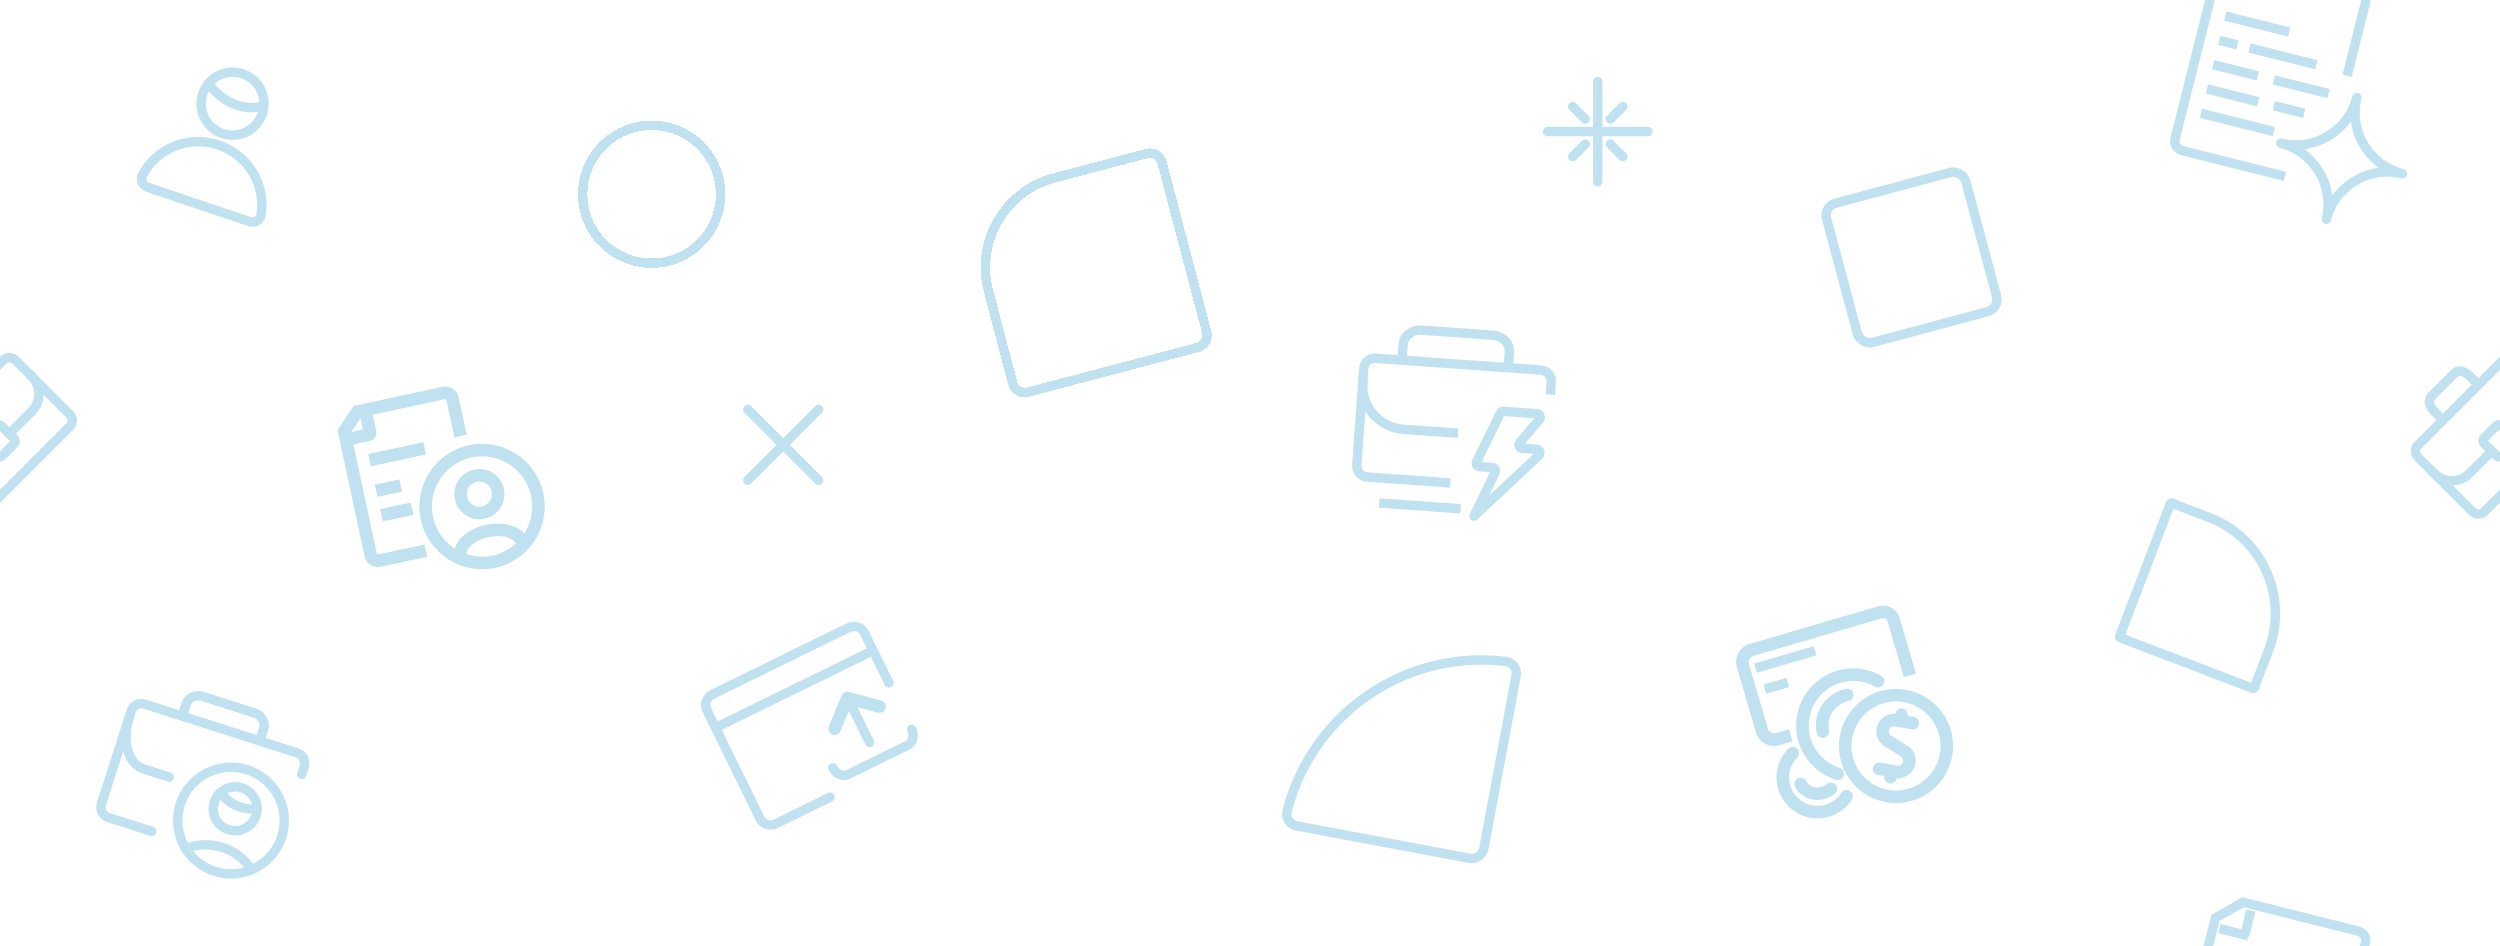<svg width="399" height="151" viewBox="0 0 399 151" fill="none" xmlns="http://www.w3.org/2000/svg"><g opacity=".25" clip-path="url(#Mode=Light__a)"><path d="m401.213 70.827-1.886 1.886a.667.667 0 0 1-.943 0l-1.885-1.886a.665.665 0 0 1 0-.943L398.384 68a.667.667 0 0 1 .943 0l1.886 1.885c.26.26.26.683 0 .943Z" stroke="#0386BF" stroke-width="1.5" stroke-linecap="round" stroke-linejoin="round"/><path d="M404.042 59.985c1.562 1.563 1.582 4.075.045 5.612l-3.581 3.58m-12.021 6.365c1.562 1.562 4.072 1.585 5.606.051l3.587-3.587" stroke="#0386BF" stroke-width="1.5" stroke-linecap="square" stroke-linejoin="round"/><path d="M396.471 81.698c-.505.505-1.367.463-1.925-.095l-8.586-8.587c-.558-.558-.601-1.42-.095-1.925l13.726-13.726c.505-.505 1.367-.463 1.925.095l8.587 8.586c.557.558.6 1.42.095 1.926l-13.727 13.726Z" stroke="#0386BF" stroke-width="1.5" stroke-linecap="round" stroke-linejoin="round"/><path d="m389.899 67.056-1.414-1.414c-.781-.78-.992-1.836-.471-2.357l3.771-3.771c.521-.52 1.576-.31 2.357.471l1.414 1.415" stroke="#0386BF" stroke-width="1.5" stroke-linejoin="round"/><path d="M2.197 70.884.31 72.769a.667.667 0 0 1-.943 0l-1.885-1.885a.667.667 0 0 1 0-.943l1.885-1.886c.26-.26.683-.26.943 0l1.886 1.886c.26.26.26.683 0 .943Z" stroke="#0386BF" stroke-width="1.5" stroke-linecap="round" stroke-linejoin="round"/><path d="M5.026 60.042c1.562 1.562 1.582 4.075.045 5.612l-3.58 3.58" stroke="#0386BF" stroke-width="1.5" stroke-linecap="square" stroke-linejoin="round"/><path d="M-2.545 81.754c-.505.506-1.367.463-1.925-.095l-8.586-8.586c-.558-.558-.6-1.42-.095-1.925L.575 57.422c.505-.506 1.367-.463 1.925.095l8.586 8.586c.558.558.6 1.42.095 1.925L-2.545 81.754Z" stroke="#0386BF" stroke-width="1.5" stroke-linecap="round" stroke-linejoin="round"/><path d="M34.886 23.153c-4.788-1.615-9.928.527-12.167 4.833-.392.754.058 1.637.871 1.911l16.2 5.463c.813.275 1.706-.156 1.851-.993.826-4.782-1.967-9.6-6.755-11.214Zm6.974-5.035a5 5 0 1 1-9.475-3.196 5 5 0 0 1 9.476 3.196Z" stroke="#0386BF" stroke-width="1.5"/><path d="M33.294 13.344c1.087 1.623 4.321 4.624 8.571 3.645" stroke="#0386BF" stroke-width="1.5"/><g filter="url(#Mode=Light__b)"><circle cx="104" cy="30" r="11" stroke="#0386BF" stroke-width="1.5" stroke-linecap="square" stroke-linejoin="round" shape-rendering="crispEdges"/></g><path d="m132.479 127.228-8.565 4.198c-.992.486-2.145.168-2.575-.709l-8.564-17.476c-.43-.877.025-1.982 1.017-2.469l21.551-10.561c.992-.486 2.145-.169 2.575.708l3.962 8.086m-26.785 6.697 23.347-11.442m.336 14.238-3.051-6.225" stroke="#0386BF" stroke-width="1.5" stroke-linecap="round" stroke-linejoin="round"/><path d="m133.203 116.294 2.051-4.903 5.133 1.382" stroke="#0386BF" stroke-width="2" stroke-linecap="round" stroke-linejoin="round"/><path d="M132.929 122.553c.234.476.621.853 1.077 1.047.457.194.944.19 1.356-.012l9.466-4.639c.412-.202.714-.585.84-1.064a2.172 2.172 0 0 0-.167-1.493" stroke="#0386BF" stroke-width="1.5" stroke-linecap="round" stroke-linejoin="round"/><path d="m374.602 12.079 2.92-11.64a1.464 1.464 0 0 0-.189-1.14 1.62 1.62 0 0 0-.975-.698l-18.354-4.605-4.421 2.5-6.449 25.703c-.096.386-.028.796.19 1.141.219.345.569.596.975.698l16.377 4.108" stroke="#0386BF" stroke-width="1.5"/><path d="m354.19-1.806 3.765.945c.083.02.171.007.245-.04a.342.342 0 0 0 .15-.205l.892-3.556M354.181 6.44l2.91.73m-3.883 3.15 7.138 1.79m-5.191-9.55 10.196 2.558m-6.32 2.539 10.669 2.677M352.234 14.2l8.158 2.046m2.512.63 4.85 1.217m-16.493-.013L362.9 21m.007-8.247 8.73 2.19" stroke="#0386BF" stroke-width="1.5"/><path d="M376.148 15.594a10.08 10.08 0 0 1-12.133 7.266 10.083 10.083 0 0 1 7.266 12.133 10.078 10.078 0 0 1 12.133-7.266 10.08 10.08 0 0 1-7.266-12.133Z" stroke="#0386BF" stroke-width="1.5" stroke-linejoin="round"/><path d="m374.602 162.079 2.92-11.639a1.466 1.466 0 0 0-.189-1.142 1.624 1.624 0 0 0-.975-.697l-18.354-4.605-4.421 2.5-6.449 25.703c-.096.386-.028.796.19 1.141.219.345.569.596.975.698l16.377 4.108" stroke="#0386BF" stroke-width="1.5"/><path d="m354.19 148.194 3.765.945a.316.316 0 0 0 .245-.039.342.342 0 0 0 .15-.206l.892-3.556" stroke="#0386BF" stroke-width="1.5"/><g filter="url(#Mode=Light__c)"><path d="M157.759 45.427c-2.076-7.888 2.636-15.965 10.524-18.041l14.729-3.877a2 2 0 0 1 2.443 1.425l7.127 27.078a2 2 0 0 1-1.425 2.443l-27.078 7.127a2 2 0 0 1-2.444-1.425l-3.876-14.73Z" stroke="#0386BF" stroke-width="1.5" stroke-linecap="square" stroke-linejoin="round" shape-rendering="crispEdges"/></g><path d="M206.966 131.822c-1.086-.203-1.807-1.252-1.538-2.323 3.933-15.623 18.947-25.903 34.935-23.92 1.096.136 1.812 1.188 1.609 2.273l-5.15 27.522a2 2 0 0 1-2.334 1.598l-27.522-5.15Z" stroke="#0386BF" stroke-width="1.5" stroke-linecap="square" stroke-linejoin="round"/><path d="m24.225 132.691-6.935-2.221c-.898-.287-1.388-1.261-1.095-2.175l4.734-14.786c.292-.914 1.257-1.421 2.154-1.134l24.37 7.802c.897.288 1.387 1.261 1.095 2.175l-.398 1.241" stroke="#0386BF" stroke-width="1.5" stroke-linecap="round" stroke-linejoin="round"/><path d="M20.575 114.615c-1.18 3.681-.131 7.308 2.34 8.099l4.097 1.312" stroke="#0386BF" stroke-width="1.5" stroke-linecap="round" stroke-linejoin="round"/><path d="m29.078 114.294.61-1.905c.336-1.052 1.533-1.609 2.673-1.244l8.254 2.643c1.14.365 1.79 1.513 1.453 2.565l-.61 1.905" stroke="#0386BF" stroke-width="1.5" stroke-linejoin="round"/><path d="M34.274 139.058a8.5 8.5 0 1 0 5.183-16.193 8.5 8.5 0 0 0-5.183 16.193Z" stroke="#0386BF" stroke-width="1.5" stroke-linecap="round" stroke-linejoin="round"/><path d="M36.408 132.391a3.5 3.5 0 1 0 2.136-6.665 3.5 3.5 0 0 0-2.136 6.665Z" stroke="#0386BF" stroke-width="1.5" stroke-linecap="round" stroke-linejoin="round"/><path d="M35.552 126.867c.304.43.707.823 1.186 1.157a6.012 6.012 0 0 0 1.6.785 6.03 6.03 0 0 0 1.749.291m-10.442 6.376a7.917 7.917 0 0 1 2.857-.639 8.754 8.754 0 0 1 3 .414 8.76 8.76 0 0 1 2.682 1.405c.79.61 1.45 1.344 1.942 2.16" stroke="#0386BF" stroke-width="1.5" stroke-linecap="round" stroke-linejoin="round"/><path d="m230.721 77.024-12.537-.893c-.972-.07-1.705-.901-1.636-1.858l1.103-15.487c.069-.957.912-1.676 1.884-1.607l26.404 1.882c.972.07 1.705.901 1.636 1.858l-.092 1.3" stroke="#0386BF" stroke-width="1.5" stroke-linecap="square" stroke-linejoin="round"/><path d="M217.49 61.043c-.275 3.857 2.65 7.207 6.534 7.484l7.931.565" stroke="#0386BF" stroke-width="1.5" stroke-linecap="square" stroke-linejoin="round"/><path d="m223.76 57.48.177-2.494c.098-1.377 1.443-2.403 3.004-2.292l11.305.806c1.561.111 2.746 1.318 2.648 2.695l-.178 2.494m-7.62 22.515-12.967-.924m15.137 2.081 3.336-6.924a.611.611 0 0 0-.006-.537.554.554 0 0 0-.176-.2.493.493 0 0 0-.243-.086l-2.068-.147a.491.491 0 0 1-.244-.085.543.543 0 0 1-.176-.2.601.601 0 0 1-.005-.539l3.767-7.686a.557.557 0 0 1 .211-.233.495.495 0 0 1 .293-.072l5.374.383a.492.492 0 0 1 .272.107.55.55 0 0 1 .177.248.603.603 0 0 1-.106.593l-3.099 3.615a.602.602 0 0 0-.105.593.558.558 0 0 0 .176.248.5.5 0 0 0 .273.106l2.36.168a.494.494 0 0 1 .284.116.556.556 0 0 1 .175.268.603.603 0 0 1-.158.608l-10.312 9.656Z" stroke="#0386BF" stroke-width="1.5" stroke-linejoin="round"/><path d="M362.066 103.795c3.24-8.474-1.003-17.972-9.478-21.212l-5.972-2.284a.177.177 0 0 0-.229.102l-8.088 21.152a.177.177 0 0 0 .102.229l21.152 8.088a.177.177 0 0 0 .229-.102l2.284-5.973Z" stroke="#0386BF" stroke-width="1.5" stroke-linecap="square" stroke-linejoin="round"/><rect x="291" y="32.953" width="23" height="23" rx="2" transform="rotate(-15 291 32.953)" stroke="#0386BF" stroke-width="1.5" stroke-linecap="square" stroke-linejoin="round"/><path d="M304.306 126.985a8.104 8.104 0 1 0-3.403-15.847 8.104 8.104 0 0 0 3.403 15.847Z" stroke="#0386BF" stroke-width="2" stroke-linecap="round" stroke-linejoin="round"/><path d="m299.908 122.702 2.701.475a1.81 1.81 0 0 0 2.006-1.138 1.81 1.81 0 0 0-.736-2.186l-2.552-1.582a1.81 1.81 0 0 1 .063-3.115 1.808 1.808 0 0 1 1.207-.209l2.684.472m-1.975-.348.176-.997m-1.755 9.977.176-.998m-2.166-14.339a8.104 8.104 0 1 0-6.452 14.782" stroke="#0386BF" stroke-width="2" stroke-linecap="round" stroke-linejoin="round"/><path d="M290.919 116.77c-.568-2.645 1.179-5.264 3.903-5.849m-8.714 9.287a5.537 5.537 0 1 0 8.614 6.871" stroke="#0386BF" stroke-width="2" stroke-linecap="round" stroke-linejoin="round"/><path d="M292.2 125.901a3.318 3.318 0 0 1-2.241.769c-1.15-.038-2.113-.657-2.591-1.546" stroke="#0386BF" stroke-width="2" stroke-linecap="round" stroke-linejoin="round"/><path d="m285.794 117.362-2.102.615a1.999 1.999 0 0 1-2.481-1.357l-3.047-10.409a2.002 2.002 0 0 1 1.358-2.482l20.515-6.004a1.768 1.768 0 0 1 2.193 1.2l2.593 8.86" stroke="#0386BF" stroke-width="2"/><path fill-rule="evenodd" clip-rule="evenodd" d="m289.906 104.591-9.507 2.782-.428-1.463 9.507-2.781.428 1.462Zm-4.36 5.061-3.656 1.07-.428-1.463 3.656-1.07.428 1.463Z" fill="#0386BF"/><path d="m73.502 69.596-1.288-6.006a1.128 1.128 0 0 0-.506-.718 1.19 1.19 0 0 0-.882-.153l-13.773 2.955-2.119 3.182 4.236 19.741c.063.297.245.555.506.718.26.163.577.219.881.153l7.401-1.588" stroke="#0386BF" stroke-width="2"/><path d="m55.992 69.993 2.892-.62a.242.242 0 0 0 .154-.11.258.258 0 0 0 .033-.19l-.586-2.732m1.55 11.989 3.911-.84m-4.96-4.049 8.8-1.888m-6.912 10.688 4.89-1.049m2.374 1.536a9 9 0 1 1 17.6-3.776 9 9 0 0 1-17.6 3.776Z" stroke="#0386BF" stroke-width="2"/><path d="M73.585 79.514a3 3 0 1 1 5.866-1.26 3 3 0 0 1-5.866 1.26Zm-.067 9.219c-.348-1.62 1.559-3.403 4.259-3.982 2.7-.58 5.17.264 5.518 1.884" stroke="#0386BF" stroke-width="2"/><g filter="url(#Mode=Light__d)"><path d="M255 12v16" stroke="#0386BF" stroke-width="1.5" stroke-linecap="round" stroke-linejoin="round"/></g><g filter="url(#Mode=Light__e)"><path d="M247 20h16" stroke="#0386BF" stroke-width="1.5" stroke-linecap="round" stroke-linejoin="round"/></g><path d="m130.657 65.343-11.314 11.314m0-11.314 11.314 11.314" stroke="#0386BF" stroke-width="1.5" stroke-linecap="round" stroke-linejoin="round"/><g filter="url(#Mode=Light__f)"><path d="m251 24 2-2" stroke="#0386BF" stroke-width="1.5" stroke-linecap="round" stroke-linejoin="round"/></g><g filter="url(#Mode=Light__g)"><path d="m257 18 2-2" stroke="#0386BF" stroke-width="1.5" stroke-linecap="round" stroke-linejoin="round"/></g><g filter="url(#Mode=Light__h)"><path d="m257 22 2 2" stroke="#0386BF" stroke-width="1.5" stroke-linecap="round" stroke-linejoin="round"/></g><g filter="url(#Mode=Light__i)"><path d="m251 16 2 2" stroke="#0386BF" stroke-width="1.5" stroke-linecap="round" stroke-linejoin="round"/></g></g><defs><filter id="Mode=Light__b" x="89.25" y="15.25" width="29.5" height="29.5" filterUnits="userSpaceOnUse" color-interpolation-filters="sRGB"><feFlood flood-opacity="0" result="BackgroundImageFix"/><feColorMatrix in="SourceAlpha" values="0 0 0 0 0 0 0 0 0 0 0 0 0 0 0 0 0 0 127 0" result="hardAlpha"/><feOffset dy="1"/><feGaussianBlur stdDeviation=".5"/><feComposite in2="hardAlpha" operator="out"/><feColorMatrix values="0 0 0 0 1 0 0 0 0 1 0 0 0 0 1 0 0 0 0.1 0"/><feBlend in2="BackgroundImageFix" result="effect1_dropShadow_4531_83166"/><feColorMatrix in="SourceAlpha" values="0 0 0 0 0 0 0 0 0 0 0 0 0 0 0 0 0 0 127 0" result="hardAlpha"/><feOffset/><feGaussianBlur stdDeviation="1.5"/><feComposite in2="hardAlpha" operator="out"/><feColorMatrix values="0 0 0 0 1 0 0 0 0 1 0 0 0 0 1 0 0 0 0.08 0"/><feBlend in2="effect1_dropShadow_4531_83166" result="effect2_dropShadow_4531_83166"/><feBlend in="SourceGraphic" in2="effect2_dropShadow_4531_83166" result="shape"/></filter><filter id="Mode=Light__c" x="153.519" y="19.692" width="42.879" height="45.706" filterUnits="userSpaceOnUse" color-interpolation-filters="sRGB"><feFlood flood-opacity="0" result="BackgroundImageFix"/><feColorMatrix in="SourceAlpha" values="0 0 0 0 0 0 0 0 0 0 0 0 0 0 0 0 0 0 127 0" result="hardAlpha"/><feOffset dy="1"/><feGaussianBlur stdDeviation=".5"/><feComposite in2="hardAlpha" operator="out"/><feColorMatrix values="0 0 0 0 1 0 0 0 0 1 0 0 0 0 1 0 0 0 0.1 0"/><feBlend in2="BackgroundImageFix" result="effect1_dropShadow_4531_83166"/><feColorMatrix in="SourceAlpha" values="0 0 0 0 0 0 0 0 0 0 0 0 0 0 0 0 0 0 127 0" result="hardAlpha"/><feOffset/><feGaussianBlur stdDeviation="1.5"/><feComposite in2="hardAlpha" operator="out"/><feColorMatrix values="0 0 0 0 1 0 0 0 0 1 0 0 0 0 1 0 0 0 0.08 0"/><feBlend in2="effect1_dropShadow_4531_83166" result="effect2_dropShadow_4531_83166"/><feBlend in="SourceGraphic" in2="effect2_dropShadow_4531_83166" result="shape"/></filter><filter id="Mode=Light__d" x="251.25" y="8.25" width="7.5" height="23.5" filterUnits="userSpaceOnUse" color-interpolation-filters="sRGB"><feFlood flood-opacity="0" result="BackgroundImageFix"/><feColorMatrix in="SourceAlpha" values="0 0 0 0 0 0 0 0 0 0 0 0 0 0 0 0 0 0 127 0" result="hardAlpha"/><feOffset dy="1"/><feGaussianBlur stdDeviation=".5"/><feComposite in2="hardAlpha" operator="out"/><feColorMatrix values="0 0 0 0 1 0 0 0 0 1 0 0 0 0 1 0 0 0 0.1 0"/><feBlend in2="BackgroundImageFix" result="effect1_dropShadow_4531_83166"/><feColorMatrix in="SourceAlpha" values="0 0 0 0 0 0 0 0 0 0 0 0 0 0 0 0 0 0 127 0" result="hardAlpha"/><feOffset/><feGaussianBlur stdDeviation="1.5"/><feComposite in2="hardAlpha" operator="out"/><feColorMatrix values="0 0 0 0 1 0 0 0 0 1 0 0 0 0 1 0 0 0 0.08 0"/><feBlend in2="effect1_dropShadow_4531_83166" result="effect2_dropShadow_4531_83166"/><feBlend in="SourceGraphic" in2="effect2_dropShadow_4531_83166" result="shape"/></filter><filter id="Mode=Light__e" x="243.25" y="16.25" width="23.5" height="7.5" filterUnits="userSpaceOnUse" color-interpolation-filters="sRGB"><feFlood flood-opacity="0" result="BackgroundImageFix"/><feColorMatrix in="SourceAlpha" values="0 0 0 0 0 0 0 0 0 0 0 0 0 0 0 0 0 0 127 0" result="hardAlpha"/><feOffset dy="1"/><feGaussianBlur stdDeviation=".5"/><feComposite in2="hardAlpha" operator="out"/><feColorMatrix values="0 0 0 0 1 0 0 0 0 1 0 0 0 0 1 0 0 0 0.1 0"/><feBlend in2="BackgroundImageFix" result="effect1_dropShadow_4531_83166"/><feColorMatrix in="SourceAlpha" values="0 0 0 0 0 0 0 0 0 0 0 0 0 0 0 0 0 0 127 0" result="hardAlpha"/><feOffset/><feGaussianBlur stdDeviation="1.5"/><feComposite in2="hardAlpha" operator="out"/><feColorMatrix values="0 0 0 0 1 0 0 0 0 1 0 0 0 0 1 0 0 0 0.08 0"/><feBlend in2="effect1_dropShadow_4531_83166" result="effect2_dropShadow_4531_83166"/><feBlend in="SourceGraphic" in2="effect2_dropShadow_4531_83166" result="shape"/></filter><filter id="Mode=Light__f" x="247.25" y="18.25" width="9.5" height="9.5" filterUnits="userSpaceOnUse" color-interpolation-filters="sRGB"><feFlood flood-opacity="0" result="BackgroundImageFix"/><feColorMatrix in="SourceAlpha" values="0 0 0 0 0 0 0 0 0 0 0 0 0 0 0 0 0 0 127 0" result="hardAlpha"/><feOffset dy="1"/><feGaussianBlur stdDeviation=".5"/><feComposite in2="hardAlpha" operator="out"/><feColorMatrix values="0 0 0 0 1 0 0 0 0 1 0 0 0 0 1 0 0 0 0.1 0"/><feBlend in2="BackgroundImageFix" result="effect1_dropShadow_4531_83166"/><feColorMatrix in="SourceAlpha" values="0 0 0 0 0 0 0 0 0 0 0 0 0 0 0 0 0 0 127 0" result="hardAlpha"/><feOffset/><feGaussianBlur stdDeviation="1.5"/><feComposite in2="hardAlpha" operator="out"/><feColorMatrix values="0 0 0 0 1 0 0 0 0 1 0 0 0 0 1 0 0 0 0.08 0"/><feBlend in2="effect1_dropShadow_4531_83166" result="effect2_dropShadow_4531_83166"/><feBlend in="SourceGraphic" in2="effect2_dropShadow_4531_83166" result="shape"/></filter><filter id="Mode=Light__g" x="253.25" y="12.25" width="9.5" height="9.5" filterUnits="userSpaceOnUse" color-interpolation-filters="sRGB"><feFlood flood-opacity="0" result="BackgroundImageFix"/><feColorMatrix in="SourceAlpha" values="0 0 0 0 0 0 0 0 0 0 0 0 0 0 0 0 0 0 127 0" result="hardAlpha"/><feOffset dy="1"/><feGaussianBlur stdDeviation=".5"/><feComposite in2="hardAlpha" operator="out"/><feColorMatrix values="0 0 0 0 1 0 0 0 0 1 0 0 0 0 1 0 0 0 0.1 0"/><feBlend in2="BackgroundImageFix" result="effect1_dropShadow_4531_83166"/><feColorMatrix in="SourceAlpha" values="0 0 0 0 0 0 0 0 0 0 0 0 0 0 0 0 0 0 127 0" result="hardAlpha"/><feOffset/><feGaussianBlur stdDeviation="1.5"/><feComposite in2="hardAlpha" operator="out"/><feColorMatrix values="0 0 0 0 1 0 0 0 0 1 0 0 0 0 1 0 0 0 0.08 0"/><feBlend in2="effect1_dropShadow_4531_83166" result="effect2_dropShadow_4531_83166"/><feBlend in="SourceGraphic" in2="effect2_dropShadow_4531_83166" result="shape"/></filter><filter id="Mode=Light__h" x="253.25" y="18.25" width="9.5" height="9.5" filterUnits="userSpaceOnUse" color-interpolation-filters="sRGB"><feFlood flood-opacity="0" result="BackgroundImageFix"/><feColorMatrix in="SourceAlpha" values="0 0 0 0 0 0 0 0 0 0 0 0 0 0 0 0 0 0 127 0" result="hardAlpha"/><feOffset dy="1"/><feGaussianBlur stdDeviation=".5"/><feComposite in2="hardAlpha" operator="out"/><feColorMatrix values="0 0 0 0 1 0 0 0 0 1 0 0 0 0 1 0 0 0 0.1 0"/><feBlend in2="BackgroundImageFix" result="effect1_dropShadow_4531_83166"/><feColorMatrix in="SourceAlpha" values="0 0 0 0 0 0 0 0 0 0 0 0 0 0 0 0 0 0 127 0" result="hardAlpha"/><feOffset/><feGaussianBlur stdDeviation="1.5"/><feComposite in2="hardAlpha" operator="out"/><feColorMatrix values="0 0 0 0 1 0 0 0 0 1 0 0 0 0 1 0 0 0 0.08 0"/><feBlend in2="effect1_dropShadow_4531_83166" result="effect2_dropShadow_4531_83166"/><feBlend in="SourceGraphic" in2="effect2_dropShadow_4531_83166" result="shape"/></filter><filter id="Mode=Light__i" x="247.25" y="12.25" width="9.5" height="9.5" filterUnits="userSpaceOnUse" color-interpolation-filters="sRGB"><feFlood flood-opacity="0" result="BackgroundImageFix"/><feColorMatrix in="SourceAlpha" values="0 0 0 0 0 0 0 0 0 0 0 0 0 0 0 0 0 0 127 0" result="hardAlpha"/><feOffset dy="1"/><feGaussianBlur stdDeviation=".5"/><feComposite in2="hardAlpha" operator="out"/><feColorMatrix values="0 0 0 0 1 0 0 0 0 1 0 0 0 0 1 0 0 0 0.1 0"/><feBlend in2="BackgroundImageFix" result="effect1_dropShadow_4531_83166"/><feColorMatrix in="SourceAlpha" values="0 0 0 0 0 0 0 0 0 0 0 0 0 0 0 0 0 0 127 0" result="hardAlpha"/><feOffset/><feGaussianBlur stdDeviation="1.5"/><feComposite in2="hardAlpha" operator="out"/><feColorMatrix values="0 0 0 0 1 0 0 0 0 1 0 0 0 0 1 0 0 0 0.08 0"/><feBlend in2="effect1_dropShadow_4531_83166" result="effect2_dropShadow_4531_83166"/><feBlend in="SourceGraphic" in2="effect2_dropShadow_4531_83166" result="shape"/></filter><clipPath id="Mode=Light__a"><path fill="#fff" d="M0 0h399v151H0z"/></clipPath></defs></svg>